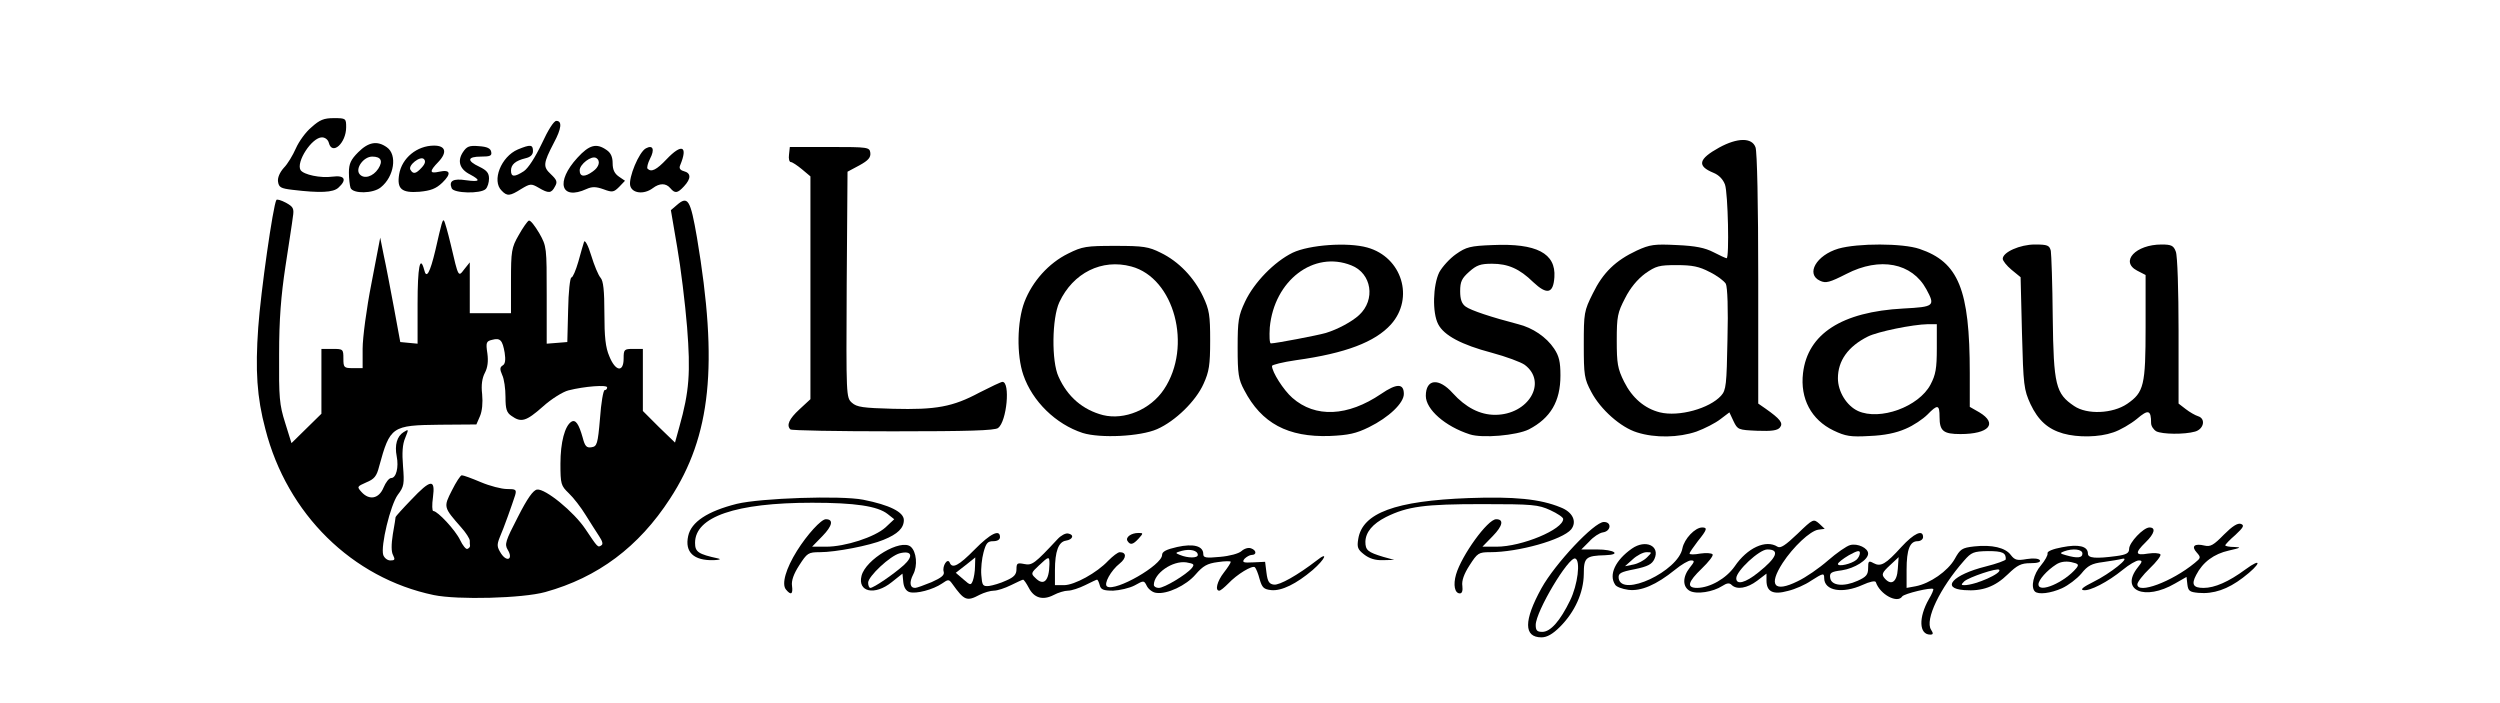 <?xml version="1.0" encoding="utf-8"?>
<!DOCTYPE svg PUBLIC "-//W3C//DTD SVG 1.0//EN" "http://www.w3.org/TR/2001/REC-SVG-20010904/DTD/svg10.dtd">
<svg version="1.0" xmlns="http://www.w3.org/2000/svg" width="455px" height="128px" viewBox="0 0 455 128" preserveAspectRatio="xMidYMid meet">
 <rect x="0" y="0" width="455" height="128" fill="#808080" stroke="none"/>
 <g fill="#000000">
  <path d="M277 116.75 c-1.20 -1.45 -0.35 -6.80 1.75 -10.60 1 -1.85 2.35 -3.95 2.90 -4.60 1.05 -1.15 1.05 -1.15 0.10 -0.90 -2.20 0.65 -7.05 1.35 -9.05 1.35 -1.95 0 -2.30 0.20 -3.45 1.85 -0.80 1.20 -1.25 2.55 -1.25 3.75 l0 1.90 -2.25 0 c-2 0 -2.25 -0.15 -2.55 -1.30 -0.85 -3.40 1.15 -8.70 5 -13.10 l2.05 -2.25 -5 0.30 c-7.20 0.50 -13.65 2.55 -14.45 4.60 -0.45 1.25 0 1.65 2.20 2 1.90 0.30 2 0.45 2 2.05 l0 1.70 -3.45 0 c-2.75 0 -3.70 -0.20 -4.80 -1.10 -1.25 -1 -1.35 -1.25 -1.15 -4.20 0.20 -3.50 1 -4.70 4 -6.25 3.65 -1.85 7.85 -2.50 17.70 -2.80 13.40 -0.40 19.95 0.85 20.55 3.90 0.20 1.20 0.40 1.35 1.20 0.95 0.50 -0.30 1.95 -0.50 3.20 -0.50 l2.35 0 -0.20 2.55 c-0.15 2.30 -0.10 2.50 0.85 2.15 0.55 -0.20 2.20 -0.45 3.65 -0.55 3 -0.30 4.10 0.30 4.10 2.20 0 1.85 1.30 0.60 1.70 -1.60 0.45 -2.35 2.35 -3.75 5.15 -3.75 l2.25 0 -0.20 2.20 c-0.10 1.80 0 2.30 0.70 2.50 0.60 0.15 0.90 0.70 0.90 1.65 l0.05 1.40 1.15 -1.40 c1.90 -2.35 3.80 -3.35 6.50 -3.35 2.20 0 2.70 -0.20 4.85 -2.25 1.85 -1.75 2.80 -2.25 4.10 -2.25 2.10 0 3.35 1.30 3.35 3.40 0 1.35 -0.20 1.60 -1.15 1.60 -1.05 0 -4.30 2.90 -6.40 5.70 -0.70 1 -0.70 1 1 0 0.90 -0.50 2.70 -1.85 4 -3 3 -2.70 4.05 -3.20 6.55 -3.20 2.55 0 4 0.75 4 2 0 1.55 0.65 1.20 3.10 -1.50 2.10 -2.30 2.45 -2.50 4.60 -2.50 l2.30 0 0 2.25 c0 1.90 -0.15 2.25 -1 2.25 -1.25 0 -2.10 1.60 -1.90 3.55 l0.15 1.50 2.25 -1.45 c1.30 -0.80 2.70 -2.25 3.25 -3.40 0.95 -1.80 1.25 -2 3.75 -2.35 3.85 -0.50 7.85 0 9.05 1.20 1.10 1.10 3.95 1.30 3.95 0.25 0 -0.70 4.35 -1.80 7.10 -1.80 1.90 0 3.40 0.80 3.40 1.85 0 0.55 0.30 0.70 1.15 0.45 0.60 -0.15 1.60 -0.30 2.25 -0.30 0.80 0 1.10 -0.30 1.10 -1.05 0 -0.55 0.65 -1.70 1.45 -2.50 1.20 -1.20 1.90 -1.45 3.75 -1.45 l2.30 0 0 2.20 c0 1.50 0.25 2.30 0.75 2.50 0.45 0.15 0.75 0.95 0.75 2.05 0 1.75 0 1.75 1.20 0.95 0.90 -0.55 1.30 -1.30 1.40 -2.60 0.15 -1.75 0.25 -1.85 2.15 -2 1.60 -0.10 2.40 -0.55 3.85 -2.10 1.45 -1.55 2.25 -2 3.50 -2 2.75 0 3.05 0.50 2.65 3.95 l-0.35 3.05 1.55 0 c1.45 0 1.55 0.10 1.55 1.90 0 2.10 -0.70 2.95 -4.40 5.40 -1.85 1.15 -2.85 1.40 -6.40 1.60 -2.65 0.15 -4.45 0 -4.85 -0.35 -0.45 -0.35 -1.20 -0.40 -2.40 -0.05 -2.20 0.65 -5.75 0.65 -7 0 -0.50 -0.30 -0.95 -1 -0.95 -1.50 0 -0.95 -0.10 -0.95 -2.45 0.25 -1.75 0.95 -3.20 1.30 -5.35 1.30 -1.65 0.05 -4.50 0.10 -6.45 0.10 l-3.50 0.10 -0.25 -2.50 -0.25 -2.50 -0.90 1.35 c-1.50 2.20 -4.60 3.40 -8.90 3.40 l-3.75 0 -0.80 1.65 c-0.55 1.15 -0.70 2.45 -0.55 4 l0.30 2.35 -2.25 0 c-3.10 0 -3.60 -0.75 -3.25 -4.55 0.20 -2.25 0.10 -2.90 -0.30 -2.50 -0.30 0.30 -1.75 0.55 -3.15 0.55 -2.15 0 -2.80 -0.20 -3.55 -1.15 -0.70 -0.90 -1.20 -1.10 -1.90 -0.80 -1.70 0.65 -7.15 0.50 -7.85 -0.20 -0.50 -0.55 -1 -0.50 -3 0.25 -2.70 1 -6.90 1.20 -7.75 0.35 -0.55 -0.55 -2.65 -0.50 -10.45 0.35 -3.45 0.35 -5.20 -0.25 -5.20 -1.85 0 -0.90 -0.10 -0.90 -2.60 0.35 -2.20 1.10 -3.05 1.30 -6 1.10 -4 -0.20 -4.40 -0.60 -4.40 -4 0 -2 -0.10 -2.30 -0.95 -2.05 -0.75 0.20 -1 0.80 -1.15 3.10 -0.25 3.45 -1.95 7.10 -4.50 9.65 -1.75 1.75 -2.10 1.90 -4.85 1.90 -2 0 -3.15 -0.25 -3.55 -0.75z m128.15 -13.25 c1.30 -0.80 2.35 -1.55 2.35 -1.65 0 -0.10 -0.65 -0.10 -1.45 0.05 -0.80 0.10 -2.10 0.85 -2.85 1.65 -1.80 1.85 -1 1.85 1.95 -0.05z m-125.65 -7.60 l2.25 -1 -1.50 -0.65 c-0.80 -0.35 -2.40 -0.80 -3.50 -0.95 l-2 -0.35 0.15 2.30 c0.25 2.55 0.25 2.60 4.60 0.65z"/>
  <path d="M77.45 109.80 c-12.60 -2.65 -23.30 -11.55 -28.50 -23.80 -1.80 -4.35 -3.30 -10.50 -3.70 -15.75 -0.45 -5.40 0.55 -18.40 2.10 -27.25 0.70 -4 1.35 -8.50 1.50 -10 0.20 -1.90 0.60 -3.15 1.40 -4 0.60 -0.70 1.55 -2.25 2.10 -3.50 0.55 -1.25 1.80 -3 2.85 -3.90 1.70 -1.50 2.05 -1.60 5.55 -1.60 l3.75 0 0 2.40 0 2.40 3.05 -0.20 c2.50 -0.20 3.30 -0.05 4.40 0.80 1.20 0.85 1.50 0.90 2.60 0.30 1.45 -0.80 7.05 -0.90 7.80 -0.15 0.40 0.40 0.65 0.40 0.85 0 0.55 -0.85 7.25 -0.70 7.60 0.15 0.25 0.60 0.50 0.60 1.95 0 0.95 -0.40 2.30 -0.70 2.95 -0.70 1 0 1.45 -0.45 2.25 -2.25 0.95 -2.20 1.05 -2.25 3.25 -2.25 l2.30 0 0 2.40 c0 1.60 -0.45 3.15 -1.30 4.85 l-1.35 2.50 2.35 -2.60 c2.30 -2.55 2.50 -2.65 5 -2.65 3.40 0 4.80 0.95 4.80 3.40 l0.05 1.85 1 -2 c0.60 -1.10 1.40 -2.30 1.85 -2.60 1.15 -0.95 3.95 -0.80 4.50 0.15 0.30 0.55 0.55 0.65 0.80 0.25 0.20 -0.30 1.35 -0.55 2.60 -0.55 l2.20 0 0 1.95 c0 1.10 0.25 2.15 0.55 2.30 0.30 0.20 0.50 1.40 0.40 2.70 -0.05 1.25 0.05 2.65 0.20 3.05 0.50 1.20 2.30 12.85 2.85 18 0.75 7.30 0.60 18.30 -0.30 23.05 -3.05 16.05 -14.05 28.50 -28.95 32.70 -4.15 1.15 -18.70 1.50 -23.30 0.55z m6.55 -24.80 c1.10 0 3.35 0.55 5 1.25 2.40 1 3.80 1.25 7.25 1.25 l4.25 0 0 -4.35 c0 -5.90 0.90 -7.85 3.80 -8.05 1.70 -0.15 2.10 0.05 2.60 1 0.50 1.10 0.55 1.10 0.55 0.10 0.05 -0.60 0.20 -1.80 0.35 -2.65 0.35 -1.75 0.05 -1.85 -2.85 -1.05 -1 0.30 -3.10 1.65 -4.65 3 -2.55 2.25 -3.10 2.50 -5.20 2.50 -3.60 0 -4.60 -0.95 -4.60 -4.40 0 -1.55 -0.25 -3.20 -0.50 -3.60 -0.35 -0.55 -0.50 0.20 -0.50 2.40 0 1.70 -0.35 3.95 -0.75 4.90 l-0.75 1.80 -4.10 -0.10 c-7.20 -0.20 -7.65 -0.15 -8.30 1.25 -0.85 1.80 -0.80 7.65 0 6.85 0.35 -0.35 1.55 -0.60 2.75 -0.60 1.70 0 2.15 0.20 2.20 0.90 0 0.50 0.30 0.20 0.75 -0.75 0.60 -1.45 0.90 -1.65 2.70 -1.65z m-28.40 -9.85 c1.40 -1.30 1.40 -1.40 1.40 -7.25 l0 -5.90 3.45 0 3.50 0 0.20 1.90 c0.10 1 0.20 0.20 0.25 -1.80 0.05 -2.05 0.80 -7.40 1.65 -11.90 l1.60 -8.20 1.60 0 1.55 0 1.65 8.90 c0.90 4.85 1.75 9.10 1.80 9.35 0.10 0.30 0.20 -2.70 0.20 -6.60 l0.05 -7.10 1.35 -0.15 c1.40 -0.15 1.40 -0.20 2.85 -6.55 0.25 -1.15 0.55 -1.35 2.05 -1.35 1.50 0 1.80 0.20 2.05 1.35 1.45 6.35 1.45 6.40 2.85 6.55 l1.35 0.15 0 4.50 0 4.45 2.25 0 2.25 0 0 -5.85 c0 -5.45 0.10 -6.10 1.40 -8.40 1.25 -2.30 1.50 -2.50 3.35 -2.65 1.95 -0.15 2.05 -0.05 3.40 2.35 1.35 2.40 1.35 2.60 1.35 11.30 0 5.75 0.15 8.70 0.50 8.50 0.30 -0.20 0.50 -2.75 0.50 -6 0 -3.35 0.20 -5.75 0.50 -5.85 0.30 -0.10 0.90 -1.60 1.40 -3.40 0.90 -3.15 1 -3.25 2.65 -3.40 1.70 -0.15 1.70 -0.15 2.65 3.10 0.50 1.80 1.25 3.55 1.60 3.85 0.55 0.45 0.70 2.10 0.70 6.75 l0 6.20 3.50 0 3.50 0 0 5.65 0 5.65 1.70 1.65 c0.95 0.90 1.80 1.45 1.95 1.20 0.15 -0.25 0.65 -2.45 1.10 -4.90 0.75 -3.85 0.75 -5.35 0.30 -10.95 -0.35 -3.60 -1.15 -10.05 -1.85 -14.30 -0.70 -4.25 -1.20 -8.15 -1.10 -8.75 0.20 -1 0.10 -1 -12.55 -0.80 -23.80 0.35 -35.55 0.15 -36.45 -0.55 -0.45 -0.40 -0.80 -0.40 -1.20 0 -0.40 0.40 -3.05 0.60 -7.95 0.60 l-7.35 0 -0.25 3.15 c-0.10 1.70 -0.75 6.35 -1.35 10.35 -1.35 8.60 -1.60 19.85 -0.60 23.90 0.40 1.40 0.85 2.60 1 2.60 0.15 0 0.95 -0.60 1.70 -1.35z m6.40 -45.65 c0 -0.80 -0.35 -1 -1.75 -1 -1.05 0 -1.75 -0.25 -1.75 -0.60 -0.05 -0.35 -0.50 -0.10 -1.05 0.55 -1.25 1.50 -0.60 2.05 2.45 2.05 1.75 0 2.10 -0.15 2.10 -1z"/>
  <path d="M173.10 109.50 c-0.90 -0.95 -1.20 -1 -3.25 -0.45 -1.30 0.30 -3.30 0.40 -4.45 0.25 -1.20 -0.15 -3.70 -0.30 -5.55 -0.25 -1.95 0 -3.70 -0.25 -4.15 -0.60 -0.80 -0.65 -0.95 -3.80 -0.20 -5.75 0.50 -1.30 0.50 -1.30 -1.05 -1 -0.85 0.15 -2.55 0.30 -3.75 0.30 -1.95 0 -2.30 0.20 -3.45 1.85 -0.80 1.20 -1.25 2.55 -1.25 3.75 0 1.85 -0.05 1.90 -1.95 1.90 -2.65 0 -3.25 -0.90 -2.90 -4.25 0.30 -3.15 2.15 -6.80 5 -10.05 l1.95 -2.20 -2.95 0 c-6.50 0 -13.40 1.85 -15.70 4.20 l-1.50 1.55 1.40 0.60 c0.75 0.35 1.90 0.60 2.55 0.65 0.90 0 1.10 0.30 1.10 1.75 l0 1.75 -3.25 0 c-5.50 0 -6.60 -1.10 -6.15 -6.05 0.30 -2.75 1.25 -4.10 4 -5.50 3.70 -1.90 7.85 -2.55 18.05 -2.80 10.40 -0.30 14.20 0.10 18.25 1.85 2.10 0.95 2.10 0.95 2.10 3.50 0 2 0.25 2.80 1 3.40 0.70 0.60 1.15 1.70 1.35 3.50 0.30 2.90 1.10 3.20 1.75 0.70 0.40 -1.40 0.65 -1.60 2.20 -1.60 1.50 0 2.15 -0.40 4.10 -2.50 2.15 -2.35 2.50 -2.50 4.70 -2.50 l2.40 0 0 2.25 c0 2.05 -0.10 2.25 -1.25 2.25 -0.95 0 -1.30 0.35 -1.70 1.90 -0.85 3 -0.75 3.20 1.20 2.25 1.25 -0.60 1.75 -1.15 1.75 -2 0 -0.95 0.25 -1.15 1.65 -1.15 1.60 0 2.05 -0.35 5.85 -4.40 0.85 -0.95 1.50 -1.15 3.40 -1 l2.35 0.15 0 2 c0 1.70 -0.15 2 -1.15 2.15 -1.25 0.20 -2.10 1.80 -2.10 3.90 l0 1.20 2.05 -1.05 c1.15 -0.55 3 -1.90 4.20 -3 1.15 -1.05 2.50 -1.95 2.95 -1.95 0.55 0 0.80 -0.45 0.80 -1.45 0 -1.70 0.70 -2.05 3.80 -2.05 2.15 0 2.20 0.05 2.20 1.65 0 1.65 -1.20 3.35 -2.40 3.35 -0.35 0 -0.60 0.55 -0.60 1.25 l0 1.30 1.75 -1.40 c0.95 -0.75 1.75 -1.75 1.75 -2.20 0 -0.55 0.80 -0.95 2.55 -1.35 4.60 -1.05 7.95 -0.55 7.95 1.20 0 0.60 0.35 0.70 1.65 0.45 0.85 -0.20 1.95 -0.65 2.40 -1.05 1.50 -1.35 5.45 -0.75 5.45 0.80 0 0.50 0.45 1 1 1.15 0.75 0.20 1 0.70 1 2.05 0 1.75 0.05 1.80 1.15 1.25 0.60 -0.30 2.25 -1.45 3.65 -2.50 1.70 -1.30 3.05 -1.95 4.10 -1.95 1.50 0 1.60 0.10 1.60 1.95 0 1.70 -0.30 2.25 -2.10 3.80 -3.35 2.85 -5.45 3.75 -8.90 3.75 -2.95 0 -3.05 -0.05 -3.55 -1.50 -0.30 -0.80 -0.70 -1.50 -0.90 -1.50 -0.20 0 -1 0.70 -1.80 1.50 -1.10 1.15 -1.90 1.50 -3.35 1.50 -1.85 0 -1.90 -0.05 -1.90 -1.85 l0 -1.85 -1.35 1.35 c-0.80 0.70 -2.25 1.65 -3.25 2.05 -1.85 0.80 -6.95 1.10 -7.55 0.50 -0.20 -0.20 -3.15 -0.35 -6.55 -0.30 -4.70 0 -6.65 0.20 -7.85 0.80 -2.50 1.25 -5.75 1.05 -7.10 -0.40 -0.85 -0.90 -1.35 -1.10 -1.90 -0.75 -0.35 0.25 -1.25 0.45 -1.95 0.45 -0.70 0 -1.90 0.35 -2.70 0.75 -2.10 1.10 -5.55 0.95 -6.70 -0.25z m-15.65 -13.55 c1.30 -0.60 2.05 -1.15 1.75 -1.40 -0.40 -0.40 -5.05 -1.55 -6.10 -1.55 -0.20 0 -0.30 1 -0.20 2.25 0.25 2.55 0.25 2.55 4.55 0.70z"/>
  <path d="M195.55 80.30 c-4.10 -1.35 -9.95 -6.45 -10.10 -8.85 -0.05 -0.40 -0.35 1.10 -0.70 3.30 -0.45 2.65 -1 4.20 -1.55 4.60 -0.70 0.50 -5.20 0.65 -20.95 0.55 l-20 -0.15 -0.15 -2.40 c-0.15 -2.30 -0.05 -2.55 1.85 -4.30 l2.05 -1.90 0 -18.80 0 -18.75 -1.55 -1.30 c-0.85 -0.70 -1.75 -1.30 -2 -1.30 -0.30 0 -0.45 -1.25 -0.35 -2.90 l0.15 -2.85 8.75 0 8.75 0 0.15 2.55 c0.15 2.60 0.15 2.60 -2 3.80 l-2.15 1.15 -0.15 19.05 c-0.15 22.75 -0.75 20.85 6.90 21.10 6.20 0.25 9.60 -0.50 14.25 -2.95 2.20 -1.15 4.40 -1.95 5.40 -1.95 l1.65 0 0.05 -5.85 c0 -4.80 0.20 -6.40 1.10 -8.70 1.45 -3.80 4.45 -7.05 7.95 -8.80 2.70 -1.35 3.15 -1.40 10.10 -1.40 6.70 0 7.45 0.10 9.75 1.25 3.30 1.60 6.05 4.50 7.70 7.95 1.20 2.60 1.30 3.30 1.30 9.55 0 6 -0.15 7.05 -1.20 9.35 -1.40 3.10 -5.15 6.80 -8.45 8.30 -3.05 1.35 -13.10 1.75 -16.55 0.65z m11.20 -7.45 c2.50 -1.40 5 -5.05 5.70 -8.35 1.65 -7.55 -4.95 -16.20 -11.05 -14.50 -8.05 2.35 -10.90 13.60 -5.10 20.45 2.90 3.45 6.95 4.40 10.45 2.40z"/>
  <path d="M234.25 80.35 c-4.50 -1.50 -7.15 -3.75 -9.30 -7.85 -1.10 -2.05 -1.20 -2.85 -1.20 -9.25 0 -6.55 0.10 -7.20 1.35 -9.85 1.65 -3.50 5.30 -7.25 8.65 -8.90 2.15 -1.05 3.40 -1.25 8.45 -1.40 6.95 -0.20 9.65 0.35 12.05 2.60 2.50 2.40 3.45 7.45 2.25 11.90 -0.70 2.40 -4.10 5.40 -7.75 6.80 -2.45 0.95 -4.50 1.45 -12.75 3 l-2.25 0.40 2.25 2.30 c4.10 4.15 7.90 4.15 13.85 0.10 2.15 -1.45 2.90 -1.75 4.75 -1.60 l2.15 0.15 0.15 2.85 c0.15 2.65 0.05 2.90 -1.60 4.50 -1 0.95 -3.05 2.35 -4.65 3.15 -2.60 1.30 -3.45 1.45 -8.65 1.60 -3.75 0.10 -6.45 -0.10 -7.75 -0.50z m5 -21.15 c3.25 -0.95 6.15 -2.60 7.40 -4.30 1.40 -1.90 0.50 -4.05 -2.15 -5.10 -4.45 -1.80 -10.10 2.70 -11.70 9.35 l-0.35 1.45 2.15 -0.35 c1.20 -0.20 3.30 -0.65 4.65 -1.05z"/>
  <path d="M266 80.55 c-2.60 -0.85 -5.40 -2.55 -6.70 -4.05 -1.05 -1.30 -1.30 -2.10 -1.30 -4.45 0 -1.55 0.25 -3.10 0.60 -3.45 0.35 -0.35 1.70 -0.60 3.05 -0.60 2.20 0 2.60 0.20 4.25 2.05 1 1.15 2.75 2.50 3.80 3.05 1.70 0.85 2.25 0.95 3.85 0.45 2 -0.60 4.10 -2.75 3.85 -3.95 -0.25 -1.35 -2.65 -2.60 -7.40 -3.90 -5.50 -1.45 -8.70 -3.15 -9.75 -5.20 -0.50 -1 -0.75 -2.95 -0.75 -6 0 -5.45 0.90 -7.60 4.05 -9.80 2 -1.40 2.40 -1.45 8.15 -1.60 6.90 -0.20 9.55 0.30 11.50 2.25 1.25 1.25 1.35 1.60 1.20 5.10 l-0.15 3.80 -2.45 0.15 c-2.20 0.15 -2.60 0 -4.25 -1.55 -2.05 -1.95 -4.50 -3.35 -6 -3.35 -1.35 0 -4.05 2.35 -4.05 3.55 0 1.20 1.95 2.20 7.40 3.65 4.90 1.30 6.30 1.90 8 3.50 2.10 1.85 2.60 3.45 2.60 8.30 0 6.25 -1.45 8.90 -6 11.30 -1.95 1 -11.15 1.50 -13.50 0.75z"/>
  <path d="M296.45 80.25 c-3 -0.95 -6.65 -4.20 -8.35 -7.45 -1.30 -2.45 -1.35 -2.85 -1.35 -10.05 0 -7.50 0 -7.55 1.65 -10.85 1.85 -3.80 4.15 -6 8 -7.80 2.45 -1.10 3.10 -1.20 8.75 -1 3.35 0.15 6.50 0.40 7 0.60 0.75 0.35 0.85 0.05 0.85 -3.30 0 -4.85 -0.65 -6.65 -2.65 -7.45 -2 -0.80 -2.35 -1.30 -2.35 -3.30 0 -3.15 4.10 -5.65 9.25 -5.65 3.05 0 3.30 0.10 3.75 1.30 0.30 0.75 0.50 10.40 0.50 23.95 l0 22.70 1.30 0.90 c2.55 1.75 3.20 2.65 3.20 4.30 0 0.90 -0.25 1.90 -0.60 2.25 -0.90 0.90 -10.10 0.80 -10.85 -0.10 -0.55 -0.65 -0.95 -0.60 -2.95 0.30 -3.05 1.40 -11.70 1.75 -15.15 0.65z m12.30 -7.70 c3.80 -1.75 4 -2.20 4.20 -10.80 0.10 -4.60 -0.05 -8 -0.35 -8.60 -0.75 -1.40 -5.05 -3.35 -7.45 -3.40 -4.80 0 -9.30 5.80 -9.35 12.15 -0.10 8.45 6.30 13.70 12.95 10.65z"/>
  <path d="M332.20 79.85 c-4.30 -2.10 -5.95 -5.55 -5.60 -11.85 0.20 -3 0.50 -4.35 1.55 -6.10 2.50 -4.25 8.05 -6.75 16.25 -7.25 2.50 -0.15 4.60 -0.50 4.60 -0.75 0 -0.95 -3.20 -3.35 -5.35 -3.90 -2.10 -0.60 -2.35 -0.55 -5.80 1.20 -3.70 1.85 -6.50 2.30 -8.40 1.30 -0.75 -0.40 -0.95 -1.05 -0.95 -2.95 0 -5 3.15 -6.55 13.55 -6.55 14.80 0 17.95 4.10 17.95 23.40 l0 6.15 1.75 1 c1.60 0.95 1.75 1.25 1.75 3.50 0 2.20 -0.15 2.55 -1.35 3 -0.70 0.25 -3.25 0.40 -5.60 0.35 -3.80 -0.15 -4.35 -0.25 -4.75 -1.20 l-0.50 -1.05 -2.75 1.30 c-2.35 1.05 -3.65 1.30 -8.30 1.45 -5 0.15 -5.75 0.05 -8.05 -1.05z m14.05 -7.85 c3.25 -1.80 4.75 -4.50 4.75 -8.55 l0 -2.90 -1.60 0.25 c-4.70 0.80 -6.60 1.30 -8.35 2.20 -2.05 1 -4.30 3.35 -4.80 5 -0.80 2.45 3.45 6.30 6.20 5.70 0.75 -0.20 2.40 -0.95 3.80 -1.70z"/>
  <path d="M374 80.45 c-2.80 -0.85 -4.55 -2.45 -5.95 -5.40 -1.20 -2.65 -1.30 -3.35 -1.55 -12.95 l-0.25 -10.15 -1.65 -1.35 c-1.35 -1.15 -1.60 -1.70 -1.60 -3.50 0 -3.10 1.80 -4.10 7.35 -4.10 3.90 0 4.15 0.05 4.40 1.15 0.10 0.60 0.30 6.05 0.35 12.10 0.15 9.85 0.25 11.20 1.15 13 2.10 4.15 5.85 5.20 9.50 2.65 2.85 -1.90 3.25 -3.45 3.25 -12.40 l0 -7.95 -1.55 -0.80 c-1.40 -0.75 -1.50 -0.95 -1.35 -3.40 0.15 -2.40 0.30 -2.65 1.90 -3.45 1.20 -0.60 2.95 -0.90 5.40 -0.90 3.45 0 3.65 0.05 4.10 1.30 0.30 0.70 0.50 7.10 0.50 14.45 l0 13.20 1.30 1 c0.70 0.55 1.75 1.15 2.25 1.30 0.85 0.30 1 0.70 0.85 2.90 -0.20 3.05 -0.50 3.20 -6.75 3.30 -3.45 0.05 -4.30 -0.10 -5.10 -0.90 -0.95 -0.95 -1 -0.95 -3.15 0.10 -1.70 0.85 -3.15 1.10 -6.90 1.20 -2.60 0.05 -5.55 -0.15 -6.50 -0.40z"/>
 </g>
 <g fill="#ffffff">
  <path d="M0 64 l0 -64 227.50 0 227.50 0 0 64 0 64 -227.50 0 -227.50 0 0 -64z m283.90 50.10 c2.75 -2.75 4.30 -6.25 4.35 -9.60 0 -3.05 0.35 -3.35 3.90 -3.45 3.05 -0.10 1.65 -1.05 -1.50 -1.05 l-2.85 0 1.45 -1.45 c0.75 -0.85 1.85 -1.55 2.45 -1.65 1.50 -0.20 1.70 -1.90 0.20 -1.90 -1.75 0 -8.85 7.55 -11.35 12.05 -3.25 5.90 -3.25 8.95 0 8.95 1 0 2.05 -0.60 3.35 -1.90z m67.55 0.50 c-1.15 -1.80 1.60 -7.55 6 -12.55 1.35 -1.55 1.75 -1.70 4.35 -1.75 2.65 0 3.30 0.30 3.25 1.50 0 0.20 -1.65 0.80 -3.65 1.30 -6 1.50 -8.25 4 -3.90 4.30 3.25 0.25 5.60 -0.60 7.95 -2.90 1.70 -1.65 2.40 -2 4.10 -2 1.30 0 1.90 -0.20 1.70 -0.55 -0.25 -0.30 -1.10 -0.40 -2.40 -0.20 -1.70 0.30 -2.15 0.20 -2.85 -0.70 -1 -1.40 -3.50 -1.95 -6.70 -1.60 -2.25 0.25 -2.55 0.50 -3.55 2.30 -1.25 2.20 -4.50 4.45 -7.10 4.95 l-1.65 0.30 0 -3.30 c0 -3.70 0.60 -5.20 2 -5.20 0.55 0 1 -0.35 1 -0.75 0 -1.45 -1.65 -0.70 -3.95 1.80 -2.85 3.15 -3.75 3.65 -5.05 2.95 -0.90 -0.50 -1 -0.40 -1 0.90 0 1.20 -0.35 1.60 -1.90 2.30 -2.55 1.15 -4.80 0.90 -5 -0.50 -0.15 -0.95 0.15 -1.15 2.10 -1.40 2.35 -0.35 4.80 -1.90 4.80 -3.05 0 -1 -1.90 -1.90 -3.25 -1.55 -0.65 0.15 -2.50 1.45 -4.05 2.80 -1.60 1.40 -4.05 3.10 -5.55 3.80 -4.25 2.10 -5.35 0.75 -2.70 -3.35 1.90 -2.90 5 -5.85 6.50 -6.05 l1.15 -0.15 -1 -0.95 c-1.05 -0.90 -1.10 -0.90 -3.95 1.85 -2.20 2.10 -3.10 2.70 -3.65 2.35 -2.10 -1.35 -5.50 0.20 -7.80 3.60 -1.55 2.20 -4.45 3.85 -6.80 3.90 -2 0 -1.75 -1.05 0.85 -3.55 1.20 -1.15 2.10 -2.30 1.95 -2.55 -0.20 -0.25 -1.20 -0.30 -2.25 -0.15 -1.05 0.20 -1.95 0.20 -1.95 0 0 -0.20 0.70 -1.20 1.50 -2.25 1.70 -2.10 1.80 -2.50 0.80 -2.50 -1.30 0 -3.25 2.05 -3.60 3.80 -0.75 4.15 -11.10 9 -11.60 5.45 -0.10 -0.90 0.30 -1.15 2.90 -1.65 2.40 -0.50 3.15 -0.90 3.60 -1.85 1.10 -2.40 -1.60 -3.65 -4.10 -1.90 -3 2.10 -4.25 4.75 -3.05 6.55 0.20 0.40 1.30 0.80 2.40 0.95 2.30 0.30 5.10 -0.90 8.50 -3.65 1.15 -0.95 2.45 -1.70 2.90 -1.70 0.70 0 0.70 0.20 -0.20 1.30 -1.35 1.70 -1.35 3.50 0 4.25 1.25 0.65 4.20 0.20 5.90 -0.90 0.85 -0.55 1.30 -0.60 1.70 -0.20 0.95 0.95 2.85 0.60 4.65 -0.75 l1.70 -1.30 0 1.25 c0 2.05 1.20 2.65 3.90 1.90 1.30 -0.30 3.20 -1.15 4.20 -1.85 2.20 -1.40 2.40 -1.45 2.40 -0.50 0 2.35 3.35 2.90 7 1.25 1.30 -0.60 2.30 -0.80 2.40 -0.50 0.75 2.25 3.95 3.95 4.80 2.60 0.35 -0.50 5.30 -1.70 5.65 -1.35 0.10 0.10 -0.25 0.95 -0.80 1.85 -1.90 3.35 -1.80 6.45 0.25 6.45 0.55 0 0.60 -0.20 0.15 -0.90z m-252.20 -6.85 c9.55 -2.65 17 -8.20 22.70 -17 7.45 -11.40 8.80 -24.35 4.90 -47.50 -1.20 -6.95 -1.65 -7.70 -3.70 -5.90 l-1.05 0.90 1.15 6.75 c0.65 3.70 1.45 10.25 1.80 14.55 0.65 8.25 0.40 11.70 -1.40 18.10 l-0.80 2.90 -2.95 -2.85 -2.90 -2.90 0 -5.65 0 -5.65 -1.75 0 c-1.65 0 -1.75 0.10 -1.75 1.75 0 2.60 -1.50 2.35 -2.60 -0.40 -0.70 -1.60 -0.90 -3.55 -0.90 -7.80 0 -4.20 -0.20 -5.95 -0.70 -6.50 -0.40 -0.45 -1.15 -2.25 -1.70 -4.05 -0.55 -1.85 -1.15 -2.90 -1.30 -2.50 -0.15 0.40 -0.60 2.05 -1.05 3.65 -0.45 1.55 -1 2.85 -1.25 2.85 -0.25 0 -0.55 2.65 -0.60 5.90 l-0.15 5.85 -1.85 0.15 -1.90 0.15 0 -8.80 c0 -8.75 0 -8.90 -1.35 -11.30 -0.80 -1.35 -1.60 -2.40 -1.90 -2.30 -0.25 0.10 -1.10 1.30 -1.85 2.65 -1.30 2.25 -1.40 2.90 -1.40 8.35 l0 5.85 -3.75 0 -3.75 0 0 -4.60 0 -4.65 -1 1.25 c-1.10 1.45 -1.05 1.55 -2.45 -4.45 -0.55 -2.30 -1.10 -4.25 -1.25 -4.40 -0.25 -0.25 -0.40 0.30 -1.55 5.35 -1 4.20 -1.65 5.35 -2.05 3.60 -0.75 -2.80 -1.20 -0.50 -1.20 6.20 l0 7.25 -1.60 -0.15 -1.55 -0.15 -1.15 -6.25 c-0.65 -3.45 -1.45 -7.70 -1.85 -9.50 l-0.65 -3.25 -1.60 8.35 c-0.90 4.55 -1.60 9.90 -1.60 11.85 l0 3.55 -1.75 0 c-1.65 0 -1.75 -0.10 -1.75 -1.75 0 -1.70 -0.05 -1.75 -2 -1.75 l-2 0 0 5.90 0 5.90 -2.70 2.65 -2.75 2.70 -1.15 -3.70 c-1.05 -3.30 -1.15 -4.60 -1.10 -12.45 0 -6.40 0.35 -10.70 1.15 -16 0.60 -4 1.25 -8.05 1.35 -9 0.25 -1.55 0.10 -1.85 -1.25 -2.60 -0.85 -0.45 -1.65 -0.70 -1.75 -0.50 -0.60 1 -2.85 16.75 -3.30 23.20 -0.55 7.80 -0.25 12.70 1.30 18.50 3.95 15.45 15.80 27.10 30.65 30.20 4.35 0.90 16.15 0.60 20.30 -0.55z m79.05 0.50 c0.80 -0.40 1.95 -0.75 2.60 -0.75 0.60 0 2 -0.45 3.10 -1 1.10 -0.55 2.10 -1 2.20 -1 0.15 0 0.60 0.65 1.05 1.50 0.95 1.85 2.55 2.30 4.50 1.30 0.85 -0.45 2 -0.80 2.65 -0.80 0.60 0 2 -0.45 3.10 -1 1.10 -0.55 2.05 -1 2.15 -1 0.15 0 0.35 0.45 0.50 1 0.20 0.80 0.65 1 2.45 1 1.15 -0.05 2.95 -0.45 3.90 -0.95 1.70 -0.95 1.70 -0.95 2.25 0.15 0.30 0.55 1.05 1.15 1.70 1.20 1.95 0.30 5.45 -1.35 7.15 -3.35 1.35 -1.55 2.10 -2 4.05 -2.25 1.30 -0.20 2.35 -0.20 2.35 -0.05 0 0.20 -0.55 1.05 -1.25 1.95 -1.25 1.60 -1.65 3.30 -0.85 3.30 0.25 0 0.95 -0.60 1.65 -1.30 1.55 -1.65 4.40 -3.40 4.85 -2.95 0.20 0.20 0.60 1.15 0.85 2.15 0.45 1.55 0.75 1.85 2.10 2 1.90 0.20 4.60 -1.15 7.55 -3.65 2.30 -2 2.95 -3.50 0.75 -1.75 -3.50 2.70 -6.80 4.55 -7.80 4.40 -0.85 -0.10 -1.15 -0.55 -1.35 -2.15 l-0.25 -2 -2.15 0.10 c-1.85 0.10 -2.10 0 -1.60 -0.65 0.35 -0.35 0.95 -0.70 1.30 -0.70 0.95 0 0.90 -0.85 -0.10 -1.20 -0.50 -0.20 -1.25 0.05 -1.75 0.50 -0.50 0.45 -2.15 0.90 -3.90 1.05 -2.60 0.25 -3.05 0.15 -3.05 -0.50 0 -1.50 -1.80 -1.95 -4.75 -1.30 -2 0.45 -2.75 0.85 -2.75 1.45 0 1.85 -8.45 6.70 -10 5.75 -0.70 -0.45 0.70 -2.95 2.30 -4.20 1.25 -1 1.25 -2.05 0 -2.05 -0.35 0 -1.25 0.70 -2.10 1.55 -2.05 2.20 -6.15 4.45 -8.05 4.45 l-1.65 0 0 -2.70 c0 -3.45 0.65 -5.20 2 -5.40 1.30 -0.20 1.55 -1.10 0.40 -1.30 -0.45 -0.10 -1.30 0.35 -1.90 1 -4.20 4.50 -4.65 4.85 -6.10 4.55 -1.25 -0.25 -1.40 -0.15 -1.40 0.95 0 0.95 -0.45 1.45 -1.85 2.05 -1.05 0.50 -2.45 0.90 -3.15 1 -1.15 0.10 -1.25 -0.10 -1.40 -2 -0.10 -1.15 0.10 -3 0.40 -4.10 0.45 -1.70 0.75 -2.05 1.75 -2.05 0.80 0 1.25 -0.30 1.25 -0.75 0 -1.50 -1.75 -0.65 -4.60 2.25 -2.95 3 -4.10 3.55 -4.55 2.40 -0.40 -0.95 -1.40 0.65 -1.10 1.65 0.20 0.60 -0.40 1.10 -2.20 1.90 -1.35 0.55 -2.70 1.05 -3 1.05 -0.95 0 -1.10 -1 -0.35 -2.45 0.85 -1.60 0.60 -4.15 -0.45 -5.05 -1.80 -1.50 -8.20 2.30 -8.95 5.30 -0.75 2.95 2.40 3.65 5.50 1.15 l1.95 -1.55 0.15 1.55 c0.10 0.95 0.50 1.60 1.10 1.80 1.20 0.40 4.35 -0.45 5.95 -1.55 1.15 -0.80 1.25 -0.80 1.90 0.10 2.15 3 2.60 3.20 4.95 1.95z m-34.15 -1.60 c-0.15 -0.95 0.30 -2.20 1.30 -3.75 1.45 -2.25 1.65 -2.40 3.75 -2.40 2.90 0 9.10 -1.20 11.60 -2.25 2.60 -1.05 3.70 -2.15 3.70 -3.60 0 -1.45 -2.60 -2.75 -7.40 -3.70 -4.10 -0.80 -18.65 -0.30 -23 0.75 -5.35 1.35 -8.30 3.30 -8.85 5.85 -0.65 2.95 1 4.50 4.65 4.40 1 -0.05 1.40 -0.15 0.85 -0.30 -3.70 -0.80 -4.25 -1.20 -4.25 -2.85 0 -4.75 7.40 -7.30 21.30 -7.30 7.80 0 11.90 0.60 13.75 2.05 l1.20 0.95 -1.60 1.50 c-1.95 1.75 -7.30 3.50 -10.80 3.50 l-2.55 0 1.90 -1.95 c1.80 -1.85 2.05 -3.05 0.60 -3.05 -0.85 0 -3.40 2.80 -5.25 5.75 -2 3.20 -2.85 6.05 -2 7.05 0.90 1.10 1.30 0.85 1.10 -0.65z m122 0 c-0.15 -0.95 0.30 -2.20 1.30 -3.75 1.45 -2.25 1.65 -2.40 3.75 -2.40 5.15 0 13.15 -2.25 14.75 -4.15 1.10 -1.40 0.30 -3.15 -1.90 -4 -3.75 -1.55 -8.45 -2 -16.75 -1.70 -13.35 0.50 -19.35 2.70 -20.10 7.45 -0.25 1.50 -0.10 1.90 1.05 2.80 0.95 0.75 2.05 1.10 3.45 1.05 l2.05 -0.05 -2 -0.55 c-2.80 -0.85 -3.25 -1.20 -3.25 -2.75 0.05 -1.75 1.30 -3.25 3.75 -4.50 3.95 -1.95 7.05 -2.35 17.50 -2.35 9.25 0 10.20 0.10 12.40 1.10 1.30 0.60 2.35 1.30 2.35 1.60 0 1.90 -7.50 5.05 -12.15 5.05 l-2.55 0 1.90 -1.95 c1.80 -1.85 2.05 -3.05 0.60 -3.05 -1.55 0 -6.30 6.60 -7.30 10.05 -0.55 1.90 -0.25 3.45 0.70 3.45 0.40 0 0.55 -0.50 0.45 -1.35z m109.15 0.40 c1.10 -0.50 2.70 -1.70 3.50 -2.65 1.15 -1.45 1.90 -1.85 3.95 -2.10 1.40 -0.20 2.95 -0.45 3.50 -0.60 1.70 -0.40 -2.20 2.70 -5.25 4.20 -1.80 0.90 -2.45 1.40 -1.85 1.50 1.15 0.25 4.50 -1.50 7.20 -3.70 1.15 -0.95 2.45 -1.70 2.90 -1.70 0.70 0 0.70 0.20 -0.20 1.30 -3.25 4.15 1.30 6.10 6.80 2.90 l2.10 -1.20 0.15 1.35 c0.15 1.20 0.40 1.40 2 1.55 2.75 0.25 5.35 -0.65 8.10 -2.75 3.30 -2.50 3.65 -3.85 0.45 -1.50 -3.05 2.25 -5.60 3.35 -7.60 3.35 -1.90 0 -2.25 -0.65 -1.35 -2.35 1.20 -2.35 3.25 -3.85 5.95 -4.45 2.20 -0.50 2.35 -0.60 1 -0.65 -0.90 0 -1.65 -0.15 -1.65 -0.30 0 -0.15 0.80 -1 1.85 -1.90 1.50 -1.40 1.65 -1.75 1 -2 -0.60 -0.20 -1.55 0.40 -3.10 1.95 -1.85 1.90 -2.45 2.25 -3.50 2 -1.85 -0.45 -2.50 0.10 -1.45 1.25 0.80 0.90 0.75 1 -0.35 1.90 -4.20 3.45 -10.45 5.75 -10.45 3.90 0 -0.40 1 -1.70 2.25 -2.90 1.20 -1.15 2.10 -2.30 1.95 -2.55 -0.20 -0.25 -1.20 -0.30 -2.25 -0.15 -2.35 0.40 -2.45 -0.10 -0.45 -2.05 1.65 -1.60 1.90 -2.70 0.70 -2.70 -1.10 0 -3.70 2.75 -3.70 3.90 0 0.75 -0.45 1.05 -2.30 1.30 -3.75 0.50 -5.20 0.40 -5.20 -0.45 0 -1.35 -1.70 -1.75 -4.70 -1.15 -1.65 0.30 -2.75 0.75 -2.65 1.10 0.10 0.30 -0.45 1.30 -1.20 2.20 -1.35 1.55 -1.90 3.95 -1.10 4.75 0.60 0.60 2.85 0.35 4.95 -0.60z m-168.05 -9.05 c0.85 -0.95 0.85 -1 -0.05 -1 -1.35 0 -2.40 0.80 -2 1.45 0.50 0.80 1 0.70 2.05 -0.45z m3.35 -19.90 c3.30 -1.45 7.05 -5.10 8.45 -8.25 1 -2.20 1.20 -3.40 1.20 -7.85 0 -4.65 -0.15 -5.60 -1.30 -8.05 -1.65 -3.45 -4.40 -6.35 -7.70 -7.95 -2.20 -1.10 -3.15 -1.25 -8.25 -1.25 -5.30 0 -6 0.10 -8.60 1.40 -3.55 1.75 -6.50 5.05 -7.95 8.80 -1.35 3.55 -1.45 9.70 -0.20 13.30 1.65 4.80 5.90 8.95 10.80 10.55 3.20 1 10.50 0.65 13.55 -0.70z m38.55 -0.35 c3.65 -1.80 6.35 -4.40 6.35 -6.05 0 -1.95 -1.30 -1.95 -4.15 0 -6.05 4.10 -11.95 4.40 -16.15 0.70 -1.60 -1.40 -3.70 -4.70 -3.70 -5.80 0 -0.20 1.95 -0.70 4.40 -1.05 9 -1.25 14.35 -3.30 17.25 -6.50 4.30 -4.80 2 -12.25 -4.30 -14 -3.55 -1 -10.55 -0.50 -13.60 0.95 -3.35 1.65 -7 5.40 -8.65 8.90 -1.20 2.55 -1.35 3.45 -1.35 8.35 0 4.80 0.15 5.80 1.20 7.75 3.15 6.05 7.95 8.60 15.55 8.35 3.45 -0.15 4.80 -0.45 7.15 -1.60z m29.10 0.40 c3.95 -2.05 5.75 -5.10 5.75 -9.80 0 -2.50 -0.25 -3.55 -1.15 -4.90 -1.40 -2.10 -3.90 -3.80 -6.55 -4.45 -4.80 -1.25 -8.60 -2.50 -9.55 -3.20 -0.70 -0.50 -1 -1.30 -1 -2.80 0 -1.75 0.30 -2.35 1.65 -3.55 1.35 -1.20 2.05 -1.45 4.15 -1.45 2.90 0 5 0.90 7.50 3.35 2.50 2.35 3.65 2.10 3.85 -0.90 0.30 -4.35 -3.25 -6.20 -11.20 -5.85 -4.10 0.15 -4.85 0.35 -6.70 1.65 -1.15 0.80 -2.50 2.30 -3.05 3.30 -1.15 2.35 -1.30 7.35 -0.20 9.45 1.05 2.05 4.25 3.75 9.75 5.20 2.60 0.70 5.30 1.70 6 2.20 4.20 3.15 0.70 9.10 -5.40 9.10 -2.75 0 -5.35 -1.35 -7.70 -3.95 -2.55 -2.85 -4.90 -2.60 -4.90 0.50 0 2.45 3.50 5.55 8 7 2.25 0.75 8.55 0.20 10.75 -0.90z m30.50 0.40 c1.50 -0.55 3.45 -1.55 4.35 -2.25 l1.65 -1.25 0.75 1.60 c0.75 1.55 0.85 1.60 4.30 1.75 2.65 0.10 3.70 -0.05 4.15 -0.60 0.65 -0.80 0.05 -1.55 -2.65 -3.45 l-1.30 -0.90 0 -22.70 c0 -13.55 -0.20 -23.20 -0.50 -23.95 -0.65 -1.80 -3.30 -1.75 -6.60 0.05 -3.80 2.10 -4.10 3.35 -1.05 4.60 1 0.40 1.75 1.20 2.10 2.15 0.55 1.55 0.80 13.40 0.30 13.40 -0.15 0 -1.25 -0.50 -2.40 -1.10 -1.55 -0.80 -3.25 -1.15 -6.70 -1.30 -4.05 -0.20 -4.85 -0.10 -7.25 1 -3.85 1.80 -6.15 4 -8 7.80 -1.60 3.20 -1.65 3.55 -1.65 9.35 0 5.55 0.10 6.20 1.35 8.55 1.70 3.25 5.40 6.50 8.35 7.40 3.30 1.05 7.60 0.95 10.80 -0.15z m38.05 -0.50 c1.45 -0.60 3.20 -1.80 4 -2.60 1.85 -1.90 2.20 -1.85 2.20 0.45 0 2.55 0.70 3.10 3.80 3.10 5.20 0 6.85 -1.90 3.45 -3.95 l-1.75 -1 0 -6.15 c0 -15.25 -2.05 -20.20 -9.15 -22.60 -3.10 -1.05 -11.25 -1.05 -14.75 -0.05 -4.05 1.20 -6 4.65 -3.35 5.85 1.05 0.50 1.75 0.30 4.80 -1.25 6.10 -3.15 11.95 -2 14.55 2.80 1.65 3.05 1.45 3.20 -4.20 3.50 -11.20 0.60 -17.40 4.60 -18.25 11.75 -0.55 4.65 1.50 8.50 5.55 10.45 2.20 1.05 3.10 1.20 6.55 1 2.70 -0.10 4.85 -0.55 6.55 -1.30z m37.80 0.65 c1.25 -0.40 3.20 -1.55 4.30 -2.45 2.10 -1.80 2.60 -1.65 2.60 0.75 0 0.55 0.45 1.20 0.95 1.50 1.10 0.55 5.10 0.60 7.05 0.05 1.60 -0.45 2 -2.35 0.55 -2.80 -0.50 -0.15 -1.55 -0.75 -2.25 -1.30 l-1.30 -1 0 -13.20 c0 -7.35 -0.20 -13.75 -0.50 -14.45 -0.40 -1.10 -0.80 -1.30 -2.60 -1.30 -4.70 0 -7.60 3.10 -4.45 4.75 l1.55 0.80 0 9.45 c0 10.65 -0.30 11.90 -3.35 14 -2.65 1.80 -7.30 2 -9.65 0.40 -3.35 -2.25 -3.75 -3.75 -3.90 -16.15 -0.05 -6.05 -0.25 -11.50 -0.35 -12.10 -0.25 -1 -0.60 -1.15 -2.90 -1.15 -2.70 0 -5.85 1.40 -5.85 2.60 0 0.35 0.70 1.25 1.60 2 l1.65 1.35 0.25 10.15 c0.25 9.60 0.35 10.30 1.55 12.95 1.40 2.95 3.15 4.55 5.95 5.35 2.65 0.75 6.55 0.70 9.10 -0.20z m-202.95 -0.80 c1.60 -1.20 2.25 -8.40 0.80 -8.40 -0.25 0 -2.15 0.90 -4.20 1.95 -4.85 2.60 -7.90 3.15 -15.70 2.95 -5.50 -0.15 -6.60 -0.30 -7.50 -1.10 -1.05 -0.95 -1.05 -1.15 -0.95 -21.50 l0.15 -20.55 2.15 -1.15 c1.65 -0.90 2.10 -1.45 2 -2.30 -0.15 -1 -0.35 -1.05 -7.40 -1.05 l-7.25 0 -0.15 1.40 c-0.10 0.75 0.05 1.35 0.35 1.35 0.25 0 1.15 0.60 2 1.30 l1.55 1.30 0 20.25 0 20.30 -2 1.85 c-1.90 1.75 -2.40 2.90 -1.65 3.65 0.15 0.20 8.55 0.35 18.65 0.35 13.85 0 18.50 -0.15 19.15 -0.60z m-86.80 -43.50 c1.65 -1 1.85 -1 3.15 -0.25 1.85 1.10 2.35 1.05 3 -0.20 0.50 -0.85 0.35 -1.20 -0.75 -2.25 -1.45 -1.35 -1.40 -1.95 0.55 -5.70 1.40 -2.60 1.55 -4 0.45 -4 -0.45 0 -1.50 1.65 -2.65 4.15 -1.20 2.50 -2.45 4.45 -3.25 5 -1.70 1.10 -2.35 1.10 -2.35 -0.10 0 -1.10 0.80 -1.80 2.65 -2.25 0.90 -0.20 1.35 -0.65 1.35 -1.30 0 -1.20 -0.45 -1.25 -2.75 -0.30 -3.05 1.30 -4.80 5.70 -2.95 7.50 1 1.05 1.50 1 3.55 -0.30z m-33.25 -0.25 c1.60 -1.45 1.15 -2.30 -1.10 -2 -2.15 0.30 -5.25 -0.35 -5.80 -1.20 -0.85 -1.45 2.05 -5.95 3.90 -5.95 0.55 0 1.10 0.40 1.25 1 0.60 2.35 3.15 0.05 3.15 -2.85 0 -1.60 -0.05 -1.65 -2.25 -1.65 -1.80 0 -2.55 0.30 -4.05 1.65 -1.05 0.85 -2.30 2.60 -2.85 3.85 -0.55 1.25 -1.50 2.85 -2.20 3.55 -0.75 0.85 -1.15 1.80 -1.05 2.50 0.15 1.05 0.50 1.25 2.65 1.50 5 0.60 7.40 0.50 8.35 -0.40z m7.70 -0.05 c2.45 -1.95 3.05 -5.95 1.10 -7.30 -1.75 -1.25 -3.35 -0.95 -5.20 0.90 -1.35 1.35 -1.70 2.10 -1.70 3.70 0 1.10 0.15 2.35 0.30 2.80 0.45 1.10 4.10 1.05 5.50 -0.10z m11.20 -0.85 c1.70 -1.65 1.50 -2.45 -0.55 -2 -1.80 0.40 -1.85 -0.05 -0.15 -1.80 1.65 -1.75 1.30 -2.95 -0.80 -2.95 -3.10 0 -5.85 2.25 -6.35 5.20 -0.45 2.70 0.45 3.45 3.70 3.20 2.05 -0.20 3 -0.55 4.15 -1.65z m7.90 1.15 c0.35 -0.35 0.60 -1.20 0.60 -1.90 0 -1 -0.40 -1.50 -1.75 -2.15 -2.35 -1.10 -2.20 -1.85 0.30 -1.85 1.65 0 2 -0.15 1.85 -0.85 -0.10 -0.65 -0.75 -0.95 -2.25 -1.05 -1.75 -0.15 -2.20 0.05 -2.90 1.10 -1.05 1.60 -0.60 3.10 1.30 4.05 2.05 1.10 1.80 1.40 -0.75 1.05 -2.30 -0.35 -3.15 0.10 -2.60 1.45 0.35 0.95 5.30 1.05 6.20 0.15z m18.35 0 c1 -0.45 1.70 -0.45 3.10 0.05 1.60 0.60 1.85 0.55 2.85 -0.45 l1.05 -1.10 -1.10 -0.75 c-0.80 -0.55 -1.15 -1.25 -1.15 -2.45 0 -1.15 -0.35 -1.90 -1.10 -2.40 -1.85 -1.30 -3.15 -0.95 -5.30 1.40 -4.05 4.40 -3.05 7.85 1.65 5.70z m12.05 -0.15 c1.25 -0.95 2.40 -0.95 3.20 0 0.85 1 1.30 0.95 2.50 -0.35 1.30 -1.40 1.30 -2.40 -0.05 -2.75 -0.70 -0.20 -0.90 -0.55 -0.65 -1.10 1.45 -3.50 0.30 -4 -2.50 -1.05 -1.80 1.90 -2.75 2.40 -3.45 1.70 -0.15 -0.20 0.05 -1 0.45 -1.80 0.90 -1.70 0.55 -2.60 -0.75 -1.90 -1.25 0.65 -3.20 5.35 -2.85 6.80 0.35 1.40 2.50 1.65 4.10 0.45z"/>
  <path d="M279.50 113.75 c0 -2.45 6 -12.50 7.20 -12.10 1 0.35 0.45 4.80 -0.95 7.65 -1.80 3.70 -3.55 5.70 -5.05 5.70 -0.95 0 -1.20 -0.25 -1.20 -1.25z"/>
  <path d="M357.50 105.80 c0.85 -0.75 6 -2.50 6.35 -2.10 0.60 0.60 -4.30 2.80 -6.35 2.80 -0.60 0 -0.60 -0.10 0 -0.70z"/>
  <path d="M316 105.25 c0 -1.35 4.20 -5.25 5.65 -5.25 2.35 0 1.75 1.50 -1.65 4.20 -2.35 1.90 -4 2.30 -4 1.05z"/>
  <path d="M343 105.25 c-0.60 -0.70 -0.45 -1.05 0.95 -2.35 l1.60 -1.50 -0.15 2.15 c-0.15 2.40 -1.20 3.10 -2.40 1.70z"/>
  <path d="M297.15 101.80 c0.75 -0.70 1.90 -1.30 2.50 -1.30 1.05 0 1.05 0 0.10 0.95 -0.55 0.55 -1.65 1.15 -2.50 1.30 l-1.50 0.30 1.40 -1.25z"/>
  <path d="M334.50 102.65 c0 -0.25 0.90 -0.95 2 -1.60 1.55 -0.85 2 -0.95 2 -0.40 0 0.40 -0.30 0.95 -0.65 1.25 -0.90 0.75 -3.35 1.30 -3.35 0.75z"/>
  <path d="M69.75 101 c-0.50 -1.60 1.30 -9.10 2.65 -10.95 1.15 -1.50 1.20 -2 0.95 -5.20 -0.20 -2.45 -0.10 -4 0.40 -5.15 0.65 -1.60 0.65 -1.65 -0.30 -1.05 -1.20 0.75 -1.65 2.35 -1.25 4.40 0.40 2 -0.10 3.95 -1 3.95 -0.40 0 -1 0.80 -1.40 1.75 -0.85 2.05 -2.60 2.35 -4 0.80 -0.85 -0.95 -0.85 -1 0.85 -1.75 1.45 -0.60 1.90 -1.10 2.35 -2.90 2 -7.30 2.30 -7.50 11.05 -7.60 l6.65 -0.05 0.65 -1.50 c0.40 -0.90 0.55 -2.45 0.40 -4 -0.20 -1.70 0 -2.95 0.50 -3.90 0.50 -0.95 0.65 -2.10 0.45 -3.55 -0.30 -1.95 -0.20 -2.20 0.85 -2.45 1.50 -0.40 1.90 0.05 2.30 2.35 0.20 1.30 0.10 2.05 -0.35 2.30 -0.55 0.35 -0.55 0.70 -0.10 1.75 0.35 0.70 0.60 2.50 0.60 4 0 2.20 0.20 2.85 1.10 3.45 1.75 1.25 2.65 1 5.70 -1.70 1.55 -1.40 3.65 -2.70 4.65 -2.95 2.95 -0.75 7.05 -1.05 7.05 -0.55 0 0.30 -0.20 0.50 -0.45 0.50 -0.25 0 -0.65 2.30 -0.85 5.15 -0.40 4.70 -0.55 5.10 -1.55 5.25 -0.90 0.15 -1.20 -0.20 -1.60 -1.75 -0.70 -2.50 -1.30 -3.35 -2.05 -2.90 -1.20 0.75 -2 3.75 -2 7.65 0 3.70 0.10 4 1.50 5.35 0.85 0.80 2.25 2.60 3.10 4 0.85 1.35 1.95 3.10 2.45 3.85 0.60 0.90 0.75 1.45 0.40 1.65 -0.65 0.45 -0.65 0.40 -2.90 -2.95 -2.10 -3.15 -7.30 -7.40 -8.80 -7.20 -0.70 0.10 -1.75 1.55 -3.50 5 -2.25 4.35 -2.45 4.95 -1.85 5.95 1.05 1.70 -0.10 2.35 -1.20 0.70 -0.75 -1.20 -0.80 -1.55 -0.25 -2.95 0.75 -1.70 2.25 -5.95 2.80 -7.65 0.30 -1.05 0.15 -1.15 -1.50 -1.15 -0.95 0 -3.10 -0.55 -4.75 -1.25 -1.65 -0.70 -3.15 -1.25 -3.45 -1.25 -0.25 0 -1.05 1.25 -1.80 2.75 -1.55 3.05 -1.55 3.05 1.70 6.75 0.85 0.95 1.55 2.05 1.55 2.40 0 0.30 0 0.75 0.05 0.95 0 0.20 -0.20 0.45 -0.50 0.55 -0.25 0.10 -0.85 -0.65 -1.30 -1.60 -0.85 -1.80 -4.10 -5.30 -4.90 -5.30 -0.20 0 -0.25 -1.10 -0.05 -2.50 0.45 -3.40 -0.40 -3.30 -3.95 0.45 -1.60 1.65 -2.85 3.05 -2.85 3.15 0 0.10 -0.20 1.45 -0.50 3.10 -0.30 1.90 -0.30 3.25 0.05 3.85 0.40 0.80 0.30 0.95 -0.50 0.95 -0.55 0 -1.10 -0.45 -1.30 -1z"/>
  <path d="M158 106.05 c0 -1.15 4 -4.90 5.75 -5.35 2.20 -0.55 2.55 0.50 0.75 2.15 -1.90 1.70 -5.50 4.15 -6.10 4.15 -0.20 0 -0.40 -0.40 -0.40 -0.95z"/>
  <path d="M210 106.45 c0 -2.10 3.40 -4.45 5.90 -4.10 1.40 0.25 1.55 0.35 1 1.05 -1 1.20 -5 3.60 -6 3.60 -0.50 0 -0.90 -0.25 -0.90 -0.55z"/>
  <path d="M175.35 105.45 l-1.40 -1.20 1.80 -1.40 1.75 -1.40 -0.05 1.65 c0 0.90 -0.20 2.05 -0.40 2.60 -0.35 0.85 -0.45 0.85 -1.70 -0.25z"/>
  <path d="M188.40 105.15 c-0.80 -0.75 -0.75 -0.90 0.70 -2.25 1.80 -1.70 1.90 -1.70 1.90 -0.25 -0.05 3.10 -1.05 4.10 -2.60 2.50z"/>
  <path d="M214.75 101 c-0.90 -0.35 -0.90 -0.40 0.35 -0.75 1.55 -0.40 2.90 -0.05 2.90 0.75 0 0.60 -1.80 0.60 -3.25 0z"/>
  <path d="M371 106.35 c0 -0.80 1.55 -2.55 3.20 -3.60 0.75 -0.50 1.70 -0.65 2.75 -0.45 1.35 0.30 1.45 0.45 0.95 1.10 -2.15 2.60 -6.90 4.65 -6.90 2.95z"/>
  <path d="M376 101.05 c-1.10 -0.30 -1.15 -0.40 -0.35 -0.70 1.60 -0.60 3.35 -0.40 3.35 0.40 0 0.80 -0.90 0.90 -3 0.30z"/>
  <path d="M200.75 75.55 c-3.65 -0.95 -6.45 -3.30 -8.10 -7 -1.30 -2.80 -1.20 -10.65 0.15 -13.55 2.50 -5.35 7.75 -7.95 13.10 -6.50 7.85 2.10 11.15 14.55 5.95 22.35 -2.45 3.70 -7.20 5.65 -11.10 4.70z"/>
  <path d="M231.10 59.60 c0.80 -8.55 8 -14.05 14.85 -11.30 3.70 1.45 4.45 6.25 1.40 9.05 -1.30 1.20 -3.90 2.60 -6.05 3.25 -1.55 0.45 -9.15 1.90 -10 1.90 -0.25 0 -0.30 -1.30 -0.20 -2.90z"/>
  <path d="M302.10 75.05 c-2.80 -0.70 -5.05 -2.65 -6.50 -5.55 -1.20 -2.40 -1.35 -3.35 -1.35 -7.55 0 -4.35 0.15 -5.05 1.50 -7.65 0.95 -1.90 2.25 -3.45 3.65 -4.50 2 -1.40 2.55 -1.55 5.75 -1.55 2.85 0 4.10 0.25 6 1.25 1.35 0.65 2.65 1.65 2.95 2.15 0.30 0.60 0.45 4.55 0.30 10.10 -0.15 8.30 -0.25 9.25 -1.15 10.25 -2.10 2.35 -7.70 3.90 -11.15 3.05z"/>
  <path d="M338.15 74.80 c-2.05 -0.95 -3.65 -3.50 -3.65 -5.95 0 -3.20 1.85 -5.80 5.45 -7.60 1.80 -0.90 8.15 -2.20 10.95 -2.25 l1.60 0 0 4.40 c0 3.65 -0.20 4.80 -1.15 6.60 -2.15 4.05 -9.20 6.60 -13.20 4.80z"/>
  <path d="M65.45 31.70 c-0.85 -1 0.70 -3.20 2.30 -3.20 1.60 0 2 0.80 1.10 2.20 -0.95 1.45 -2.60 1.95 -3.40 1z"/>
  <path d="M74.70 30.90 c-0.50 -0.80 1.80 -2.60 2.45 -1.95 0.35 0.35 0.25 0.85 -0.40 1.55 -1.05 1.15 -1.55 1.25 -2.05 0.40z"/>
  <path d="M105.50 31 c0 -1.10 2.15 -2.75 3 -2.25 0.85 0.50 0.55 1.65 -0.60 2.45 -1.50 1.10 -2.40 1 -2.40 -0.20z"/>
 </g>
</svg>